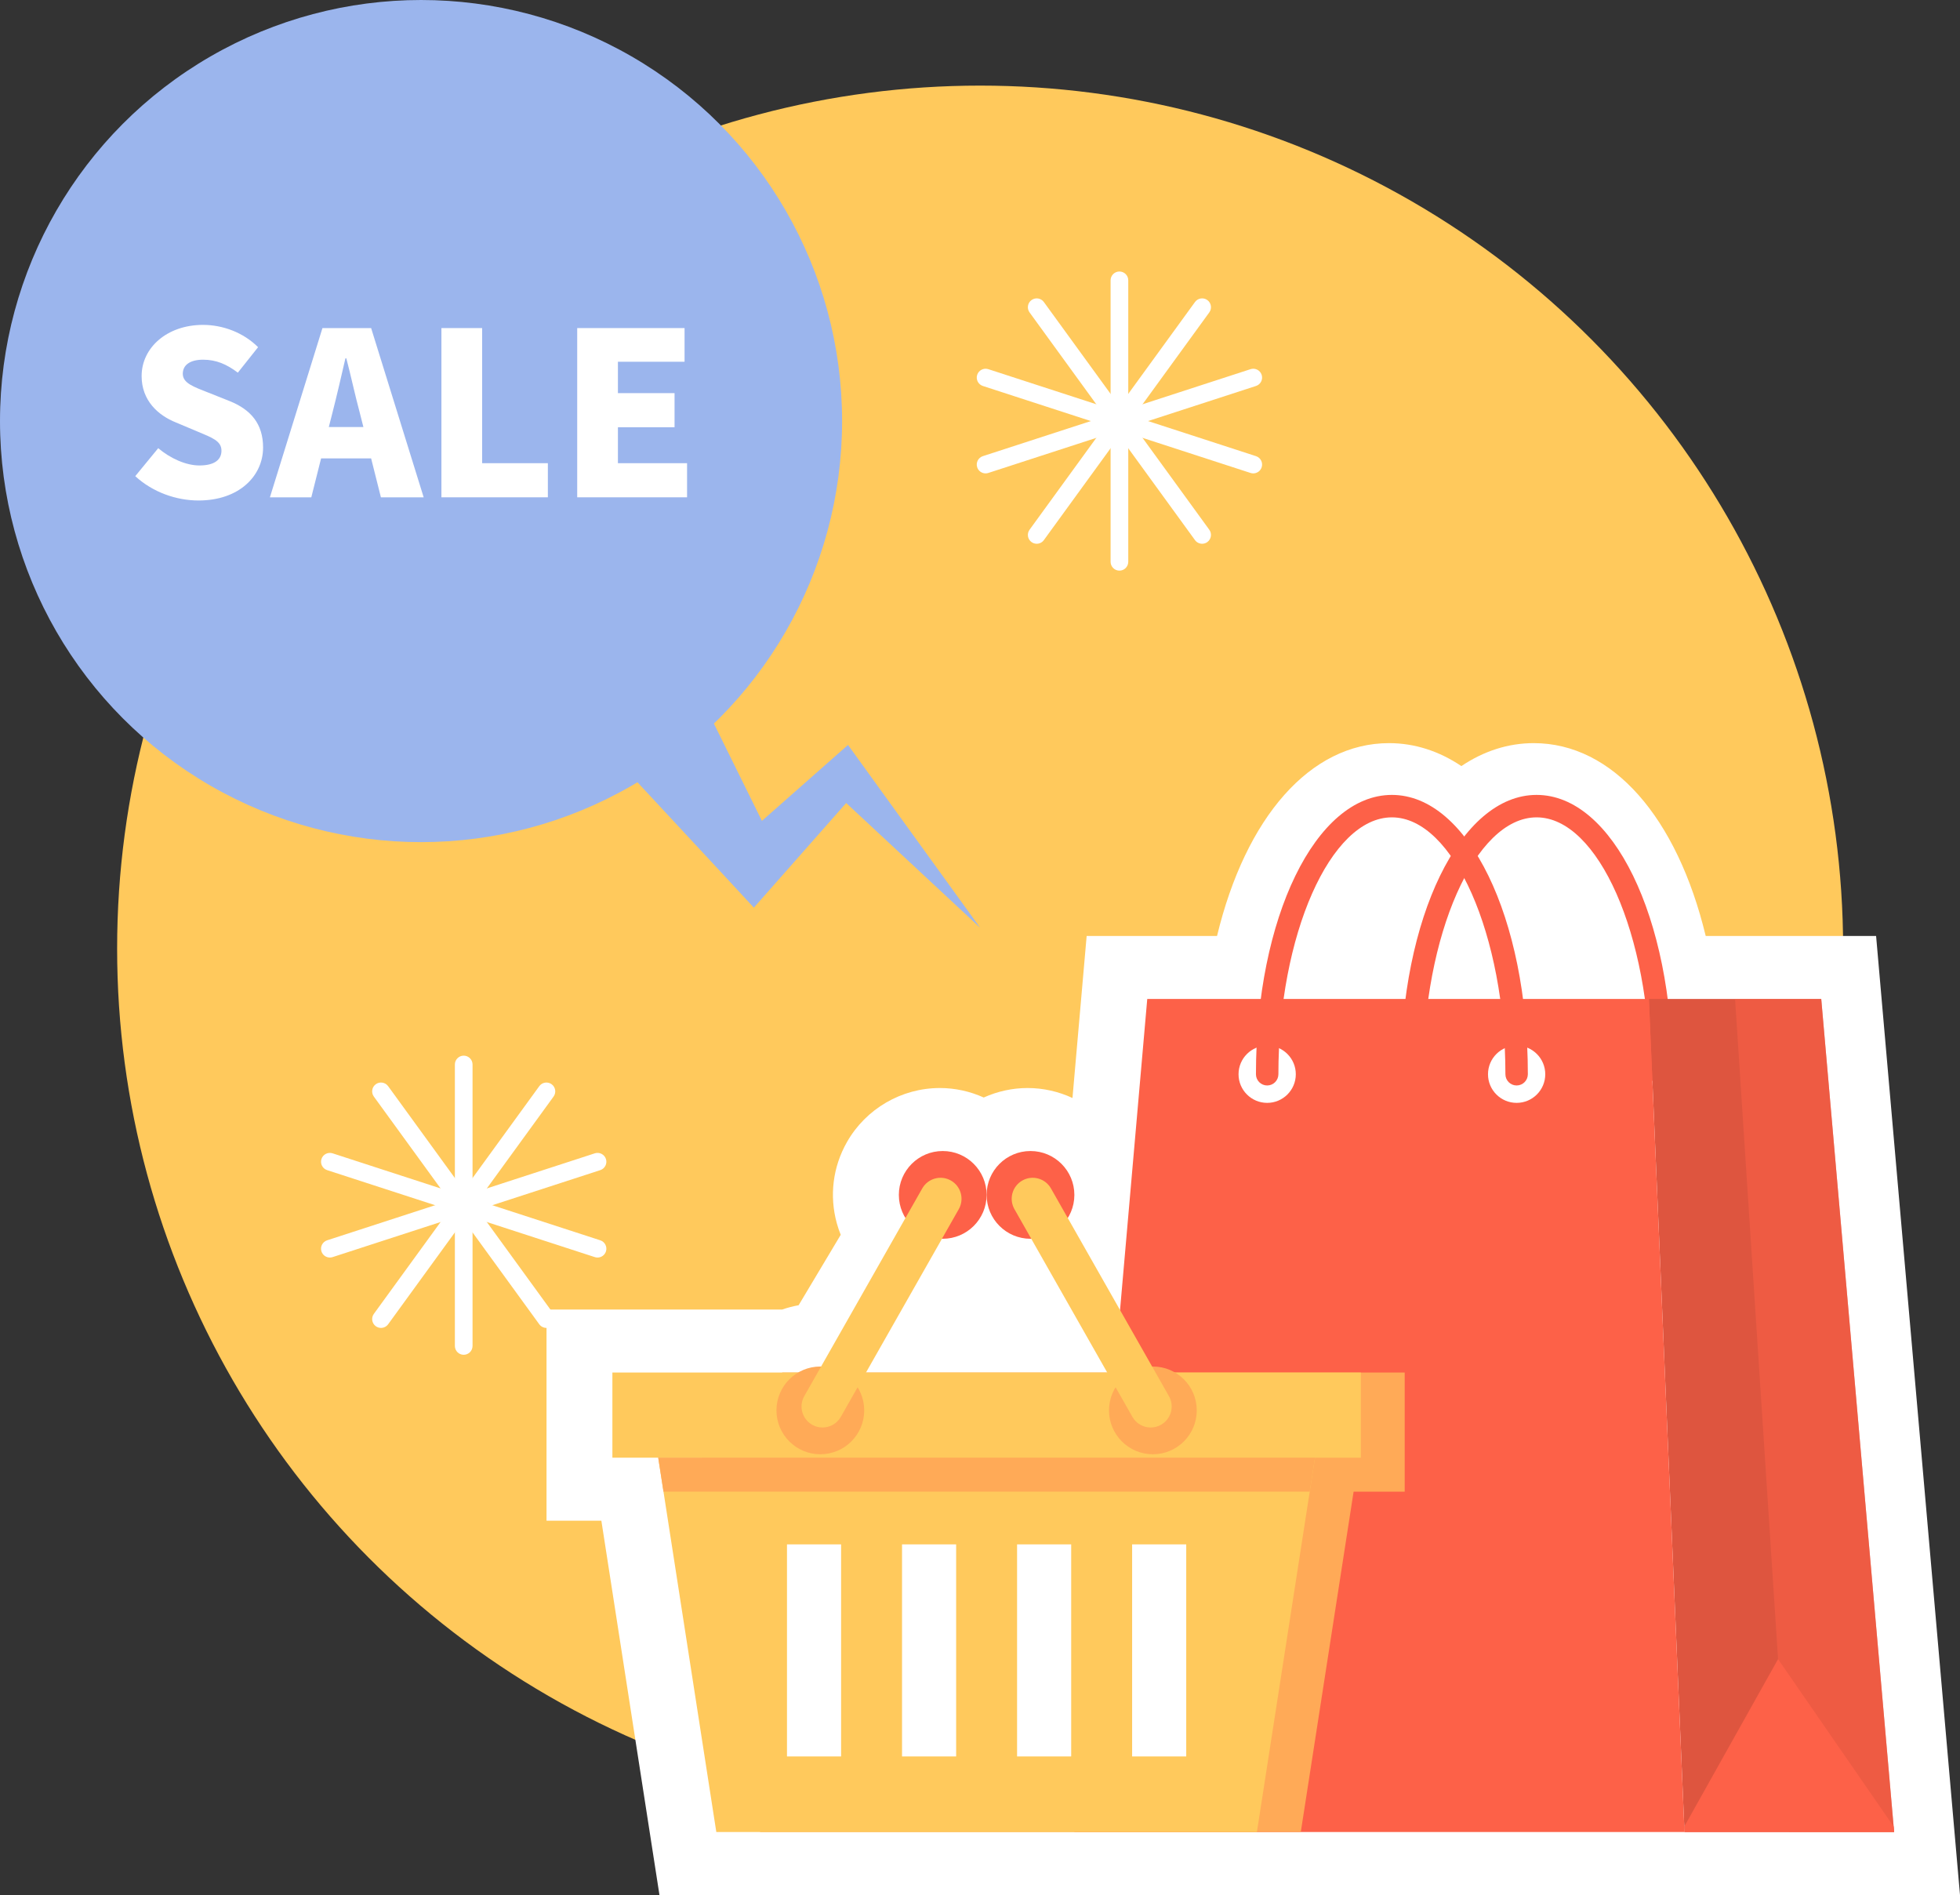   <svg xmlns="http://www.w3.org/2000/svg" viewBox="0 0 832.958 805.306">
   <rect x="0" y="0" width="832.958" height="805.306" fill="#333333" stroke="none"/>
   <g>
    <g>
     <circle cx="416.531" cy="403.136" r="366.757" style="fill:#ffc95c;">
     </circle>
     <g>
      <g>
       <circle cx="178.937" cy="178.937" r="178.937" style="fill:#9bb5ed;">
       </circle>
       <path d="M278.901,257.892l51.021,103.352-18.291-1.669,41.352-36.484,7.399-6.528c.666,1.007,53.878,74.487,56.148,77.689l-63.908-59.512,12.394,.384-36.484,41.352-8.157,9.246c-1.771-2.019-83.453-89.806-88.555-95.383l47.081-32.448h0Z" style="fill:#9bb5ed;">
       </path>
      </g>
      <g>
       <path d="M57.482,202.348l9.763-11.89c5.123,4.351,11.793,7.347,17.496,7.347,6.38,0,9.376-2.416,9.376-6.283,0-4.156-3.963-5.51-10.149-8.119l-9.183-3.867c-7.54-2.996-14.597-9.279-14.597-19.72,0-12.083,10.826-21.749,26.099-21.749,8.314,0,17.11,3.189,23.394,9.473l-8.603,10.827c-4.737-3.577-9.184-5.511-14.791-5.511-5.316,0-8.603,2.127-8.603,5.993,0,3.964,4.544,5.511,10.923,8.023l8.99,3.577c8.893,3.576,14.209,9.569,14.209,19.719,0,11.986-10.053,22.523-27.452,22.523-9.376,0-19.43-3.48-26.872-10.344Z" style="fill:#fff;">
       </path>
       <path d="M157.722,194.809h-21.266l-4.156,16.529h-17.594l22.33-71.918h20.686l22.33,71.918h-18.174l-4.156-16.529Zm-3.287-13.34l-1.546-6.09c-1.933-7.153-3.771-15.757-5.703-23.103h-.387c-1.74,7.539-3.673,15.949-5.51,23.103l-1.547,6.09h14.692Z" style="fill:#fff;">
       </path>
       <path d="M187.591,139.42h17.303v57.418h27.936v14.5h-45.238v-71.918Z" style="fill:#fff;">
       </path>
       <path d="M245.298,139.42h45.626v14.306h-28.323v13.34h24.07v14.5h-24.07v15.272h29.387v14.5h-46.689v-71.918Z" style="fill:#fff;">
       </path>
      </g>
     </g>
     <g>
      <path d="M475.732,242.495c-2.074,0-3.755-1.681-3.755-3.755V119.133c0-2.074,1.681-3.755,3.755-3.755s3.755,1.681,3.755,3.755v119.607c0,2.074-1.681,3.755-3.755,3.755Z" style="fill:#fff;">
      </path>
      <path d="M532.609,201.173c-.385,0-.775-.06-1.161-.185l-113.753-36.961c-1.973-.641-3.052-2.76-2.411-4.731,.642-1.972,2.762-3.05,4.731-2.411l113.753,36.961c1.973,.641,3.052,2.76,2.411,4.731-.516,1.587-1.987,2.596-3.57,2.596Z" style="fill:#fff;">
      </path>
      <path d="M440.576,231.074c-.766,0-1.538-.232-2.204-.717-1.678-1.219-2.05-3.567-.831-5.245l70.304-96.765c1.221-1.679,3.57-2.05,5.245-.831,1.678,1.219,2.05,3.567,.831,5.245l-70.304,96.765c-.735,1.012-1.88,1.548-3.041,1.548Z" style="fill:#fff;">
      </path>
      <path d="M510.886,231.074c-1.161,0-2.306-.536-3.041-1.548l-70.304-96.765c-1.219-1.678-.847-4.026,.831-5.245,1.677-1.219,4.025-.849,5.245,.831l70.304,96.765c1.219,1.678,.847,4.026-.831,5.245-.666,.484-1.438,.717-2.204,.717Z" style="fill:#fff;">
      </path>
      <path d="M418.854,201.173c-1.583,0-3.055-1.009-3.57-2.596-.641-1.972,.438-4.091,2.411-4.731l113.753-36.961c1.971-.64,4.091,.438,4.731,2.411,.641,1.972-.438,4.091-2.411,4.731l-113.753,36.961c-.385,.125-.776,.185-1.161,.185Z" style="fill:#fff;">
      </path>
     </g>
     <g>
      <path d="M197.066,575.732c-2.074,0-3.755-1.681-3.755-3.755v-119.607c0-2.074,1.681-3.755,3.755-3.755s3.755,1.681,3.755,3.755v119.607c0,2.074-1.681,3.755-3.755,3.755Z" style="fill:#fff;">
      </path>
      <path d="M253.942,534.409c-.385,0-.775-.06-1.161-.185l-113.753-36.961c-1.973-.641-3.052-2.76-2.411-4.731,.642-1.973,2.763-3.048,4.731-2.411l113.753,36.961c1.973,.641,3.052,2.76,2.411,4.731-.516,1.587-1.987,2.596-3.57,2.596Z" style="fill:#fff;">
      </path>
      <path d="M161.91,564.311c-.766,0-1.538-.232-2.204-.717-1.678-1.219-2.05-3.567-.831-5.245l70.304-96.765c1.221-1.679,3.57-2.049,5.245-.831,1.678,1.219,2.05,3.567,.831,5.245l-70.304,96.765c-.735,1.012-1.88,1.548-3.041,1.548Z" style="fill:#fff;">
      </path>
      <path d="M232.22,564.311c-1.161,0-2.306-.536-3.041-1.548l-70.304-96.765c-1.219-1.678-.847-4.026,.831-5.245,1.676-1.219,4.024-.848,5.245,.831l70.304,96.765c1.219,1.678,.847,4.026-.831,5.245-.666,.484-1.438,.717-2.204,.717Z" style="fill:#fff;">
      </path>
      <path d="M140.188,534.409c-1.583,0-3.055-1.009-3.57-2.596-.641-1.972,.438-4.091,2.411-4.731l113.753-36.961c1.967-.638,4.09,.438,4.731,2.411,.641,1.972-.438,4.091-2.411,4.731l-113.753,36.961c-.385,.125-.776,.185-1.161,.185Z" style="fill:#fff;">
      </path>
     </g>
     <g>
      <path d="M797.301,397.75h-72.412c-12.19-50.489-39.604-81.946-73.094-81.946-10.827,0-21.25,3.36-30.745,9.752-9.494-6.392-19.918-9.752-30.744-9.752-33.489,0-60.904,31.456-73.094,81.946h-55.409l-6.024,68.854c-5.893-2.732-12.383-4.238-19.081-4.238-6.424,0-12.784,1.4-18.632,4.035-5.85-2.635-12.209-4.035-18.633-4.035-16.316,0-31.455,8.81-39.51,22.991-5.992,10.548-7.517,22.799-4.294,34.495,.462,1.675,1.022,3.305,1.659,4.895l-17.889,29.926c-2.365,.426-4.695,1.032-6.964,1.825h-100.177v89.74h23.31l24.687,159.069H832.958l-35.657-407.556Z" style="fill:#fff;">
      </path>
      <g>
       <g>
        <path d="M706.024,461.281c-2.634,0-4.77-2.136-4.77-4.77,0-59.174-22.09-109.165-48.237-109.165s-48.236,49.991-48.236,109.165c0,2.634-2.136,4.77-4.77,4.77s-4.77-2.136-4.77-4.77c0-66.562,25.378-118.704,57.775-118.704s57.776,52.142,57.776,118.704c0,2.634-2.136,4.77-4.77,4.77Z" style="fill:#fd6148;">
        </path>
        <g>
         <polygon points="804.962 778.533 715.878 778.533 700.746 424.523 773.99 424.523 804.962 778.533" style="fill:#de553f;">
         </polygon>
         <g style="opacity:.5;">
          <polygon points="804.962 778.533 760.42 778.533 737.368 424.523 773.99 424.523 804.962 778.533" style="fill:#fd6148;">
          </polygon>
         </g>
         <polygon points="804.759 776.218 755.636 705.066 715.779 776.218 715.878 778.533 804.962 778.533 804.759 776.218" style="fill:#fd6148;">
         </polygon>
         <polygon points="715.878 778.533 456.586 778.533 487.558 424.523 700.746 424.523 715.878 778.533" style="fill:#fd6148;">
         </polygon>
        </g>
        <circle cx="538.522" cy="456.512" r="12.168" style="fill:#fff;">
        </circle>
        <circle cx="644.535" cy="456.512" r="12.168" style="fill:#fff;">
        </circle>
        <path d="M644.535,461.281c-2.634,0-4.77-2.136-4.77-4.77,0-59.174-22.09-109.165-48.237-109.165s-48.236,49.991-48.236,109.165c0,2.634-2.136,4.77-4.77,4.77s-4.77-2.136-4.77-4.77c0-66.562,25.378-118.704,57.775-118.704s57.776,52.142,57.776,118.704c0,2.634-2.136,4.77-4.77,4.77Z" style="fill:#fd6148;">
        </path>
       </g>
       <g>
        <rect x="332.421" y="583.271" width="264.549" height="50.631" style="fill:#ffaa57;">
        </rect>
        <polygon points="552.808 778.533 323.066 778.533 298.379 619.463 577.495 619.463 552.808 778.533" style="fill:#ffaa57;">
        </polygon>
        <rect x="260.254" y="583.271" width="318.068" height="36.192" style="fill:#ffc95c;">
        </rect>
        <polygon points="534.159 778.533 304.417 778.533 279.73 619.463 558.846 619.463 534.159 778.533" style="fill:#ffc95c;">
        </polygon>
        <polygon points="281.971 633.902 556.605 633.902 558.846 619.463 279.73 619.463 281.971 633.902" style="fill:#ffaa57;">
        </polygon>
        <g>
         <rect x="334.453" y="656.301" width="22.994" height="90.122" style="fill:#fff;">
         </rect>
         <rect x="383.345" y="656.301" width="22.994" height="90.122" style="fill:#fff;">
         </rect>
         <rect x="432.237" y="656.301" width="22.994" height="90.122" style="fill:#fff;">
         </rect>
         <rect x="481.128" y="656.301" width="22.994" height="90.122" style="fill:#fff;">
         </rect>
        </g>
        <g>
         <g>
          <circle cx="400.639" cy="507.788" r="18.646" style="fill:#fd6148;">
          </circle>
          <circle cx="348.625" cy="599.362" r="18.646" style="fill:#ffaa57;">
          </circle>
          <path d="M349.555,606.636c-1.494,0-3.008-.375-4.4-1.166-4.285-2.434-5.786-7.882-3.352-12.168l50.138-88.271c2.436-4.285,7.882-5.785,12.168-3.352,4.285,2.434,5.786,7.882,3.352,12.168l-50.138,88.271c-1.644,2.894-4.662,4.518-7.768,4.518Z" style="fill:#ffc95c;">
          </path>
         </g>
         <g>
          <circle cx="437.937" cy="507.788" r="18.646" style="fill:#fd6148;">
          </circle>
          <circle cx="489.95" cy="599.362" r="18.646" style="fill:#ffaa57;">
          </circle>
          <path d="M489.021,606.636c-3.106,0-6.124-1.624-7.768-4.518l-50.138-88.271c-2.435-4.286-.934-9.734,3.352-12.168,4.288-2.436,9.733-.934,12.168,3.352l50.138,88.271c2.435,4.286,.934,9.734-3.352,12.168-1.393,.791-2.906,1.166-4.4,1.166Z" style="fill:#ffc95c;">
          </path>
         </g>
        </g>
       </g>
      </g>
     </g>
    </g>
   </g>
  </svg>
